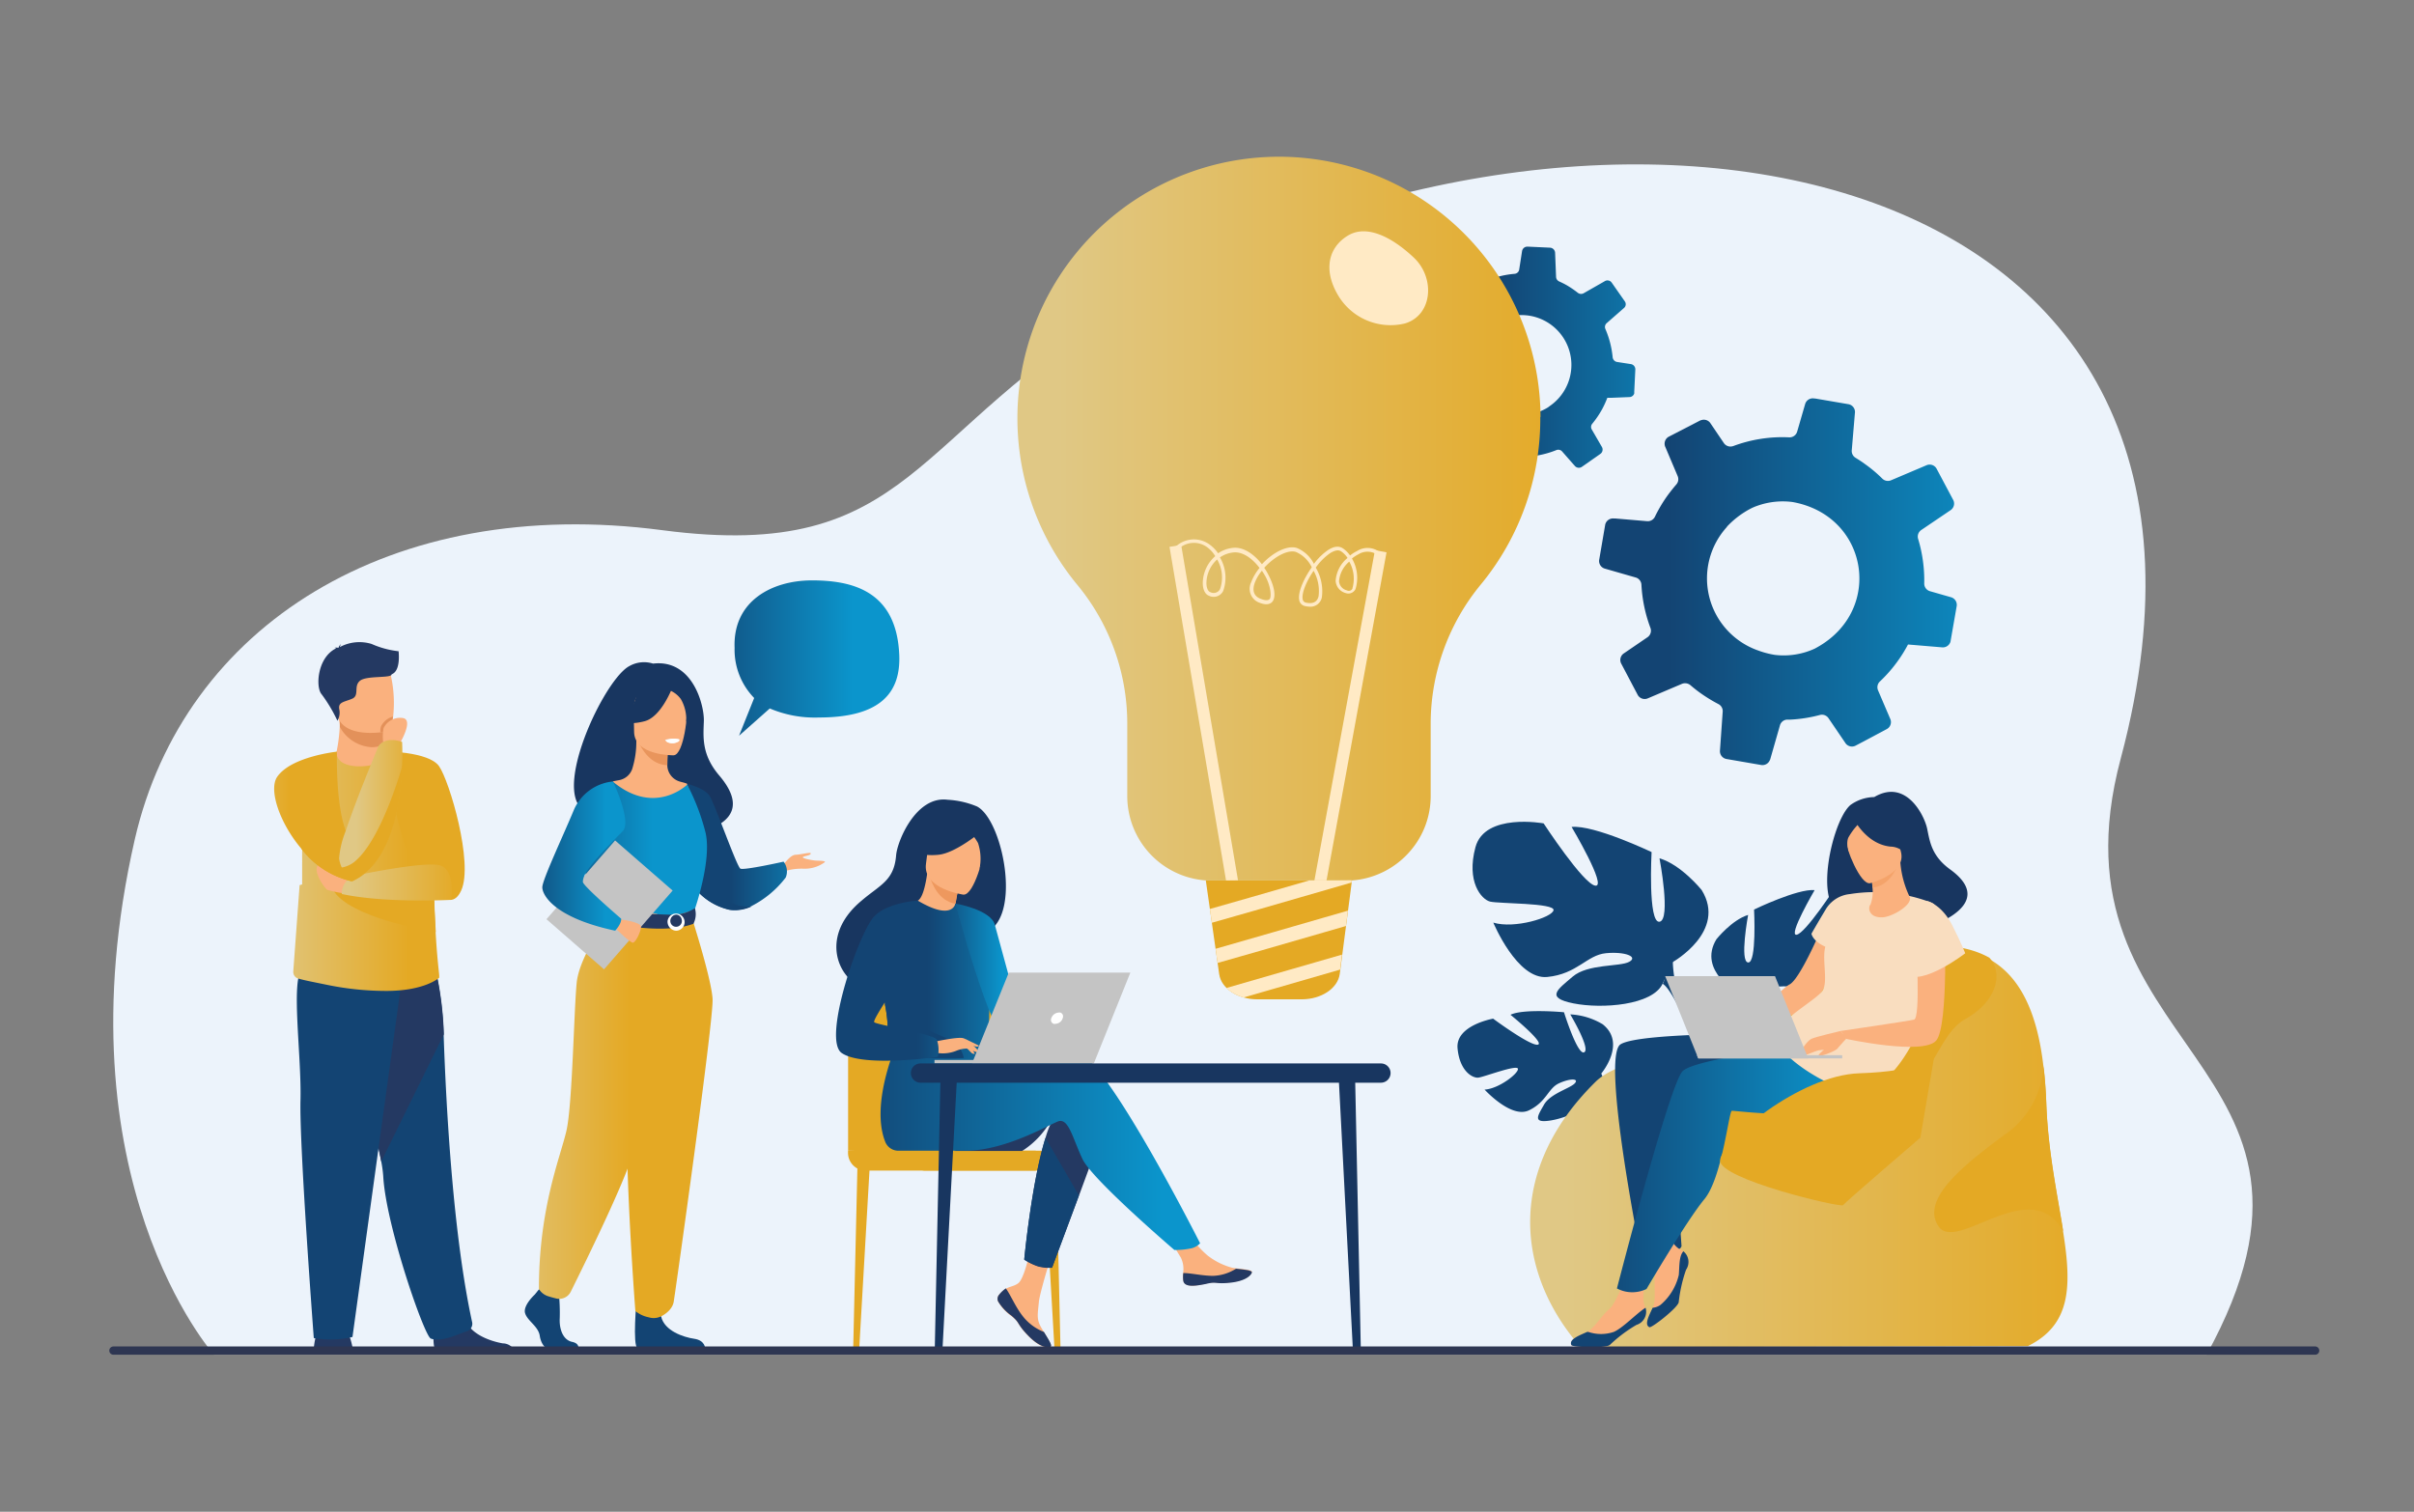 <svg xmlns="http://www.w3.org/2000/svg" xmlns:xlink="http://www.w3.org/1999/xlink" id="Layer_1" data-name="Layer 1" viewBox="0 0 304.56 190.74"><rect x="0" y="0" width="304.56" height="190.74" fill="#808080" stroke="none"/><defs><style>.cls-1{fill:#ecf3fb;}.cls-2{fill:url(#linear-gradient);}.cls-3{fill:url(#linear-gradient-2);}.cls-4{fill:url(#linear-gradient-3);}.cls-5{fill:#243962;}.cls-6{fill:#134473;}.cls-7{fill:url(#linear-gradient-4);}.cls-8{fill:url(#linear-gradient-5);}.cls-9{fill:#fab17e;}.cls-10{fill:#e3915a;}.cls-11{fill:#e4a924;}.cls-12{fill:url(#linear-gradient-6);}.cls-13{fill:url(#linear-gradient-7);}.cls-14{fill:url(#linear-gradient-8);}.cls-15{fill:url(#linear-gradient-9);}.cls-16{fill:#183660;}.cls-17{fill:url(#linear-gradient-10);}.cls-18{fill:#f9ddbf;}.cls-19{fill:#f4a36a;}.cls-20{fill:#c4c4c4;}.cls-21{fill:url(#linear-gradient-11);}.cls-22{fill:#ffeac5;}.cls-23{fill:url(#linear-gradient-12);}.cls-24{fill:#e9955c;}.cls-25{fill:url(#linear-gradient-13);}.cls-26{fill:#f2ccaa;}.cls-27{fill:url(#linear-gradient-14);}.cls-28{fill:#fff;}.cls-29{fill:url(#linear-gradient-15);}.cls-30{fill:url(#linear-gradient-16);}.cls-31{fill:#ee985e;}.cls-32{fill:url(#linear-gradient-17);}.cls-33{fill:url(#linear-gradient-18);}.cls-34{fill:url(#linear-gradient-19);}.cls-35{fill:url(#linear-gradient-20);}.cls-36{fill:#2e3652;}</style><linearGradient id="linear-gradient" x1="-2342.25" y1="-53.18" x2="-2341.88" y2="-53.18" gradientTransform="matrix(79.1, 0, 0, -81.4, 185460.38, -4282.43)" gradientUnits="userSpaceOnUse"><stop offset="0" stop-color="#134473"/><stop offset="1" stop-color="#0b95cc"/></linearGradient><linearGradient id="linear-gradient-2" x1="-2347.99" y1="-55.3" x2="-2347.62" y2="-55.3" gradientTransform="matrix(121.18, 0, 0, -124.47, 284739.52, -6809.99)" xlink:href="#linear-gradient"/><linearGradient id="linear-gradient-3" x1="-2333.31" y1="-48.08" x2="-2332.93" y2="-48.08" gradientTransform="matrix(56.02, 0, 0, -52.71, 130797.4, -2451.42)" xlink:href="#linear-gradient"/><linearGradient id="linear-gradient-4" x1="-2328.21" y1="-51.84" x2="-2327.84" y2="-51.84" gradientTransform="matrix(49.54, 0, 0, -81.3, 115373.03, -4105.18)" gradientUnits="userSpaceOnUse"><stop offset="0" stop-color="#e0c885"/><stop offset="1" stop-color="#e4a924"/></linearGradient><linearGradient id="linear-gradient-5" x1="-2305.57" y1="-46.81" x2="-2305.2" y2="-46.81" gradientTransform="matrix(27.7, 0, 0, -50.41, 63901.99, -2255.3)" xlink:href="#linear-gradient-4"/><linearGradient id="linear-gradient-6" x1="-2318.82" y1="-3.44" x2="-2318.45" y2="-3.44" gradientTransform="matrix(37.34, 0, 0, -12.23, 86628.56, 69.31)" xlink:href="#linear-gradient-4"/><linearGradient id="linear-gradient-7" x1="-2305.47" y1="-44.86" x2="-2305.1" y2="-44.86" gradientTransform="matrix(28.09, 0, 0, -43.97, 64786.99, -1869.43)" xlink:href="#linear-gradient-4"/><linearGradient id="linear-gradient-8" x1="-2290.06" y1="-46.19" x2="-2289.68" y2="-46.19" gradientTransform="matrix(21.49, 0, 0, -47.97, 49257.98, -2113.46)" xlink:href="#linear-gradient-4"/><linearGradient id="linear-gradient-9" x1="-2351.19" y1="-54.84" x2="-2350.82" y2="-54.84" gradientTransform="matrix(182.32, 0, 0, -135.99, 428864.99, -7313.58)" xlink:href="#linear-gradient-4"/><linearGradient id="linear-gradient-10" x1="-2344.23" y1="-51.52" x2="-2343.86" y2="-51.52" gradientTransform="matrix(87.27, 0, 0, -85.47, 204783.1, -4256.57)" xlink:href="#linear-gradient"/><linearGradient id="linear-gradient-11" x1="-2350.4" y1="-57.86" x2="-2350.03" y2="-57.86" gradientTransform="matrix(177.44, 0, 0, -245.5, 417188.43, -14138.38)" xlink:href="#linear-gradient-4"/><linearGradient id="linear-gradient-12" x1="-2319.11" y1="-44.29" x2="-2318.74" y2="-44.29" gradientTransform="matrix(35.74, 0, 0, -42.81, 82977.54, -1789.55)" xlink:href="#linear-gradient"/><linearGradient id="linear-gradient-13" x1="-2324.04" y1="-45.89" x2="-2323.67" y2="-45.89" gradientTransform="matrix(41.59, 0, 0, -47.6, 96723.7, -2077.28)" xlink:href="#linear-gradient"/><linearGradient id="linear-gradient-14" x1="-2329.36" y1="-54.66" x2="-2328.99" y2="-54.66" gradientTransform="matrix(49.71, 0, 0, -130.08, 115852.83, -6970.35)" xlink:href="#linear-gradient-4"/><linearGradient id="linear-gradient-15" x1="-2307.64" y1="-46.75" x2="-2307.26" y2="-46.75" gradientTransform="matrix(28.16, 0, 0, -50.65, 65048.41, -2259.86)" xlink:href="#linear-gradient"/><linearGradient id="linear-gradient-16" x1="-2345.41" y1="-49.73" x2="-2345.04" y2="-49.73" gradientTransform="matrix(108.32, 0, 0, -70.64, 254160.27, -3368.06)" xlink:href="#linear-gradient"/><linearGradient id="linear-gradient-17" x1="-2322.02" y1="-47" x2="-2321.64" y2="-47" gradientTransform="matrix(37.47, 0, 0, -53.56, 87123.23, -2393.69)" xlink:href="#linear-gradient"/><linearGradient id="linear-gradient-18" x1="-2287.21" y1="-43.01" x2="-2286.84" y2="-43.01" gradientTransform="matrix(18.55, 0, 0, -44.02, 42566.1, -1741.54)" xlink:href="#linear-gradient"/><linearGradient id="linear-gradient-19" x1="-2301.17" y1="-43.94" x2="-2300.8" y2="-43.94" gradientTransform="matrix(23.39, 0, 0, -43.47, 53942.5, -1788.09)" xlink:href="#linear-gradient"/><linearGradient id="linear-gradient-20" x1="-2319.01" y1="-47.19" x2="-2318.64" y2="-47.19" gradientTransform="matrix(34.8, 0, 0, -54.36, 80817.77, -2441.12)" xlink:href="#linear-gradient"/></defs><g id="Group_9336" data-name="Group 9336"><path id="Path_7047" data-name="Path 7047" class="cls-1" d="M27 170.93s-19.77-22.18-10-65C23.17 79 49.25 62.37 83.59 66.9c31.78 4.18 31.24-12.62 59-28.65C202.12 3.94 288.16 18.51 267.57 95.67c-10 37.33 31.35 37.93 10.82 75.26z"/><g id="Group_1777" data-name="Group 1777"><path id="Path_7048" data-name="Path 7048" class="cls-2" d="M195.56 31.25l-2.78-.13h-.07a.67.67.0 00-.68.56L191.67 34a.64.64.0 01-.59.55 11.73 11.73.0 00-4.4 1.27.49.49.0 01-.17.06.71.71.0 01-.63-.21l-1.27-1.46a.66.66.0 00-.67-.2.67.67.0 00-.21.09L181.4 35.7a.67.67.0 00-.19.9l1.29 2.22a.65.65.0 010 .71c-.2.3-.4.61-.58.94a11.16 11.16.0 00-.82 1.87h0a.66.66.0 01-.61.46l-2.61.11h-.13a.66.66.0 00-.63.63L177 46.37a.68.68.0 00.57.71l2.55.39a.68.68.0 01.56.55 11.74 11.74.0 001.16 3.39.66.66.0 01-.16.8l-1.72 1.52a.65.65.0 00-.11.89L181.44 57a.65.65.0 00.86.19l2.62-1.52a.67.67.0 01.71.0c.26.18.54.34.82.5a12 12 0 001.63.74.65.65.0 01.43.59l.12 3.14a.67.67.0 00.63.64l2.85.13a.67.67.0 00.66-.47.29.29.0 000-.09l.45-2.83a.65.65.0 01.48-.55h.07.21a11.74 11.74.0 002.38-.68.65.65.0 01.73.18l1.6 1.82a.67.67.0 00.89.11l.52-.36 1.81-1.27a.67.67.0 00.19-.88l-1.27-2.19a.63.63.0 01.06-.74 12 12 0 001.22-1.79 12.3 12.3.0 00.68-1.48h.55l2.25-.09a.64.64.0 00.59-.45.51.51.0 000-.17l.14-2.86a.67.67.0 00-.56-.68l-1.75-.27a.67.67.0 01-.55-.59 11.83 11.83.0 00-.91-3.55.64.64.0 01.16-.76l2.18-1.91a.62.62.0 00.1-.84l-1.65-2.36a.65.65.0 00-.86-.19L199.8 37a.67.67.0 01-.74-.06 12.16 12.16.0 00-1.48-1c-.29-.16-.58-.3-.87-.43a.66.66.0 01-.39-.58l-.12-3A.68.68.0 00195.56 31.25zm-8.63 11.17a7.39 7.39.0 011.73-1.71 5.64 5.64.0 01.53-.31 6.29 6.29.0 016.35 10.82l-.24.18a6.11 6.11.0 01-3.19.93 7.69 7.69.0 01-1.43-.2 6.25 6.25.0 01-3.75-9.71z"/></g><g id="Group_1778" data-name="Group 1778"><path id="Path_7049" data-name="Path 7049" class="cls-3" d="M233.21 51 229 50.28h-.1a1 1 0 00-1.16.72l-1 3.45-.06.16a1 1 0 01-1 .57 17.66 17.66.0 00-7 1.1 1.5 1.5.0 01-.29.06 1 1 0 01-.91-.45l-1.68-2.48a1 1 0 00-1-.44 1.42 1.42.0 00-.35.11l-3.87 2a1 1 0 00-.47 1.33l1.55 3.66a1 1 0 01-.18 1.07c-.37.43-.72.87-1.06 1.33a18.14 18.14.0 00-1.62 2.71h0a1 1 0 01-1 .58l-4-.34h-.2a1 1 0 00-1.09.83l-.74 4.33a1 1 0 00.75 1.18l3.83 1.1a1 1 0 01.74.94 18.19 18.19.0 001.13 5.41 1 1 0 01-.39 1.21l-2.93 2a1 1 0 00-.34 1.35l2.05 3.89a1 1 0 001.27.46l4.31-1.83a1.05 1.05.0 011.09.17c.37.32.76.63 1.16.92a19.52 19.52.0 002.35 1.45 1 1 0 01.55 1L217 94.67a1 1 0 00.84 1.1l4.34.75a1 1 0 001.1-.59.75.75.0 00.06-.13l1.22-4.26a1 1 0 01.85-.74h.42a17.93 17.93.0 003.78-.59 1 1 0 011.09.42l2.1 3.09a1 1 0 001.35.34l.86-.45 3-1.6a1 1 0 00.47-1.31l-1.54-3.6a1 1 0 01.24-1.12 17.65 17.65.0 002.21-2.52 16.94 16.94.0 001.33-2.14l.85.07 3.46.29a1 1 0 001-.58.72.72.0 00.07-.25l.76-4.35a1 1 0 00-.73-1.15l-2.62-.75a1 1 0 01-.74-1A18.08 18.08.0 00242 68a1 1 0 01.4-1.13l3.71-2.51a1 1 0 00.32-1.27l-2.09-3.93a1 1 0 00-1.28-.46l-4.48 1.9a1 1 0 01-1.12-.23 17 17 0 00-2.1-1.77c-.4-.3-.82-.57-1.24-.83a1 1 0 01-.49-1l.39-4.63A1 1 0 00233.21 51zM217.86 66.47a11.24 11.24.0 013-2.29 6.68 6.68.0 01.87-.37 9.57 9.57.0 014.41-.47c9.53 1.69 11.53 13.51 3.25 18.26l-.41.23a9.37 9.37.0 01-5.06.8 11.16 11.16.0 01-2.15-.57 9.64 9.64.0 01-3.88-15.59z"/></g><path id="Path_7050" data-name="Path 7050" class="cls-4" d="M92.68 81.75c-.24-5.9 4.7-8.52 9.76-8.52s10.56 1.31 11 9.15c.31 5.05-2.38 8.15-10.13 8.15a14.52 14.52.0 01-6.19-1.14l-3.88 3.44 1.91-4.76A8.72 8.72.0 0192.68 81.75z"/><g id="Group_1779" data-name="Group 1779"><path id="Path_7051" data-name="Path 7051" class="cls-5" d="M44.58 170.65a10.17 10.17.0 00-.7-2.61c-.49-1-3.58-.36-3.58-.36s-.62.53-.75 3z"/><path id="Path_7052" data-name="Path 7052" class="cls-5" d="M55.12 170.62c-.73-.44-.32-3.75-.32-3.75s3.39-2.71 3.85-.64 3.22 3 4.79 3.27A1.67 1.67.0 0165 170.62z"/><path id="Path_7053" data-name="Path 7053" class="cls-6" d="M48.1 146.55a16.1 16.1.0 01.25 1.83c.31 6.14 5.17 20.18 6 20.51 1.34.51 3.45-.57 4.56-.92a1 1 0 00.67-1.08c-2.41-11-3.29-27-3.61-36.39a42.58 42.58.0 00-1-8s-11.84-3.16-11.91.84C43.06 126.85 47 140.72 48.1 146.55z"/><path id="Path_7054" data-name="Path 7054" class="cls-5" d="M48.1 146.55 56 130.5a42.58 42.58.0 00-1-8s-11.84-3.16-11.91.84C43.06 126.85 47 140.72 48.1 146.55z"/><path id="Path_7055" data-name="Path 7055" class="cls-6" d="M50.73 123.32l-6.26 45.37a12.15 12.15.0 01-4.88.14s-1.83-24.14-1.68-30-1.32-15.61.33-16.68S50.73 123.32 50.73 123.32z"/><path id="Path_7056" data-name="Path 7056" class="cls-7" d="M37.8 111.68 37 122.57a.87.87.0 00.63.9c.87.25 1.88.43 3.82.83a37.17 37.17.0 007.29.73c4.8.0 6.61-1.62 6.61-1.62.21.0-.11-1-.39-5.77-.1-1.62-.19-3.67-.26-6.26-.06-2.33-.1-5.09-.1-8.38.0-4-6.12-8.2-6.23-8.2h0a2.38 2.38.0 01-2.28 1.71c-1.64.11-3.65-.71-3.65-1.65a34.72 34.72.0 00-4 9.8c-.13.64-.23 1.32-.32 2v0c0 .13.0.26.0.4v.06.37a.34.34.0 000 .1v.34.0a2.11 2.11.0 000 .25v.18c0 .1.0.2.0.3a.76.76.0 010 .15c0 .09.0.18.0.28a.57.57.0 000 .13c0 .14.0.28.0.42v0c0 .13.0.27.0.41v.1c0 .12.0.25.0.38v.06c0 .32.0.64.0 1v0z"/><path id="Path_7057" data-name="Path 7057" class="cls-8" d="M48.39 94.8s5.68.0 7 1.87 4.37 12.24 2.8 15.68-4.49-1.42-6.12-3.53S48.39 94.8 48.39 94.8z"/><path id="Path_7058" data-name="Path 7058" class="cls-9" d="M48.44 93.93v.59s.16 1.84-2.1 2.11-3.94-.35-3.88-1.77a20.61 20.61.0 00.4-3.13 5.82 5.82.0 00-.08-1.1l4.39-.09 1.29.21z"/><path id="Path_7059" data-name="Path 7059" class="cls-10" d="M48.46 90.75v3.18a3.72 3.72.0 01-1.58.35 4.91 4.91.0 01-4-2.55 5.76 5.76.0 00-.08-1.1l4.39-.09z"/><path id="Path_7060" data-name="Path 7060" class="cls-9" d="M42.45 89.93c.51 2.73 4 2.64 5.57 2.47.43-.05.7-.1.7-.1.48-.13.75-.89.88-1.89a15.66 15.66.0 00-.4-5.63c-.5-1.12-1.45-2.33-5-1.45S41.79 86.42 42.45 89.93z"/><path id="Path_7061" data-name="Path 7061" class="cls-11" d="M54.2 102.5s2.2 4.85 2.13 6.31a7.64 7.64.0 00-2.13.27C52.48 109.59 54.2 102.5 54.2 102.5z"/><path id="Path_7062" data-name="Path 7062" class="cls-5" d="M50.29 82.17a11.49 11.49.0 01-3.41-.92 5.24 5.24.0 00-4 .39.85.85.0 01.15-.37.82.82.0 00-.32.47 1.1 1.1.0 00-.51.0s.14.0.19.07.0.0.0.0C40 83 39.81 86.73 40.57 87.59a19.11 19.11.0 012 3.35 2 2 0 00.23-1.46c-.16-.9.62-.9 1.61-1.31s.16-1.57 1-2.27 4-.29 4-.82C50.59 84.65 50.29 82.29 50.29 82.17z"/><path id="Path_7063" data-name="Path 7063" class="cls-11" d="M41.73 111.59c.93 3.73 11 5.66 13.25 6-.1-1.62-.19-3.67-.26-6.26z"/><path id="Path_7064" data-name="Path 7064" class="cls-9" d="M43.93 112.8a17.89 17.89.0 01-2.61-.51c-.38-.19-2.13-2.67-1-3.31s4.23 1.91 4.23 1.91z"/><path id="Path_7065" data-name="Path 7065" class="cls-12" d="M56.93 113.54s-8.27.45-13.81-.74a2.38 2.38.0 011.6-2.31s8.64-1.83 10.72-1.32S56.93 113.54 56.93 113.54z"/><path id="Path_7066" data-name="Path 7066" class="cls-13" d="M38 107.06a11.12 11.12.0 006.43 4.15h0a4.59 4.59.0 00.61-2.76 5.33 5.33.0 00-.9-2.53 5.93 5.93.0 01-.48-1c-1.35-3.44-1.15-10.08-1.15-10.08s-5.73.6-7.52 3.15C33.85 99.57 35.24 103.79 38 107.06z"/><path id="Path_7067" data-name="Path 7067" class="cls-10" d="M48 92.4c.43-.05.7-.1.7-.1.48-.13.75-.89.88-1.89a2.38 2.38.0 00-1.5 1.22A1.68 1.68.0 0048 92.4z"/><path id="Path_7068" data-name="Path 7068" class="cls-9" d="M50.33 94s2-3.26.44-3.41a2.32 2.32.0 00-2.38 1.29 6.09 6.09.0 000 2.1z"/><path id="Path_7069" data-name="Path 7069" class="cls-14" d="M42.78 108.34a4.47 4.47.0 00.34 1.13 5.43 5.43.0 001.26 1.74h0c5.14-2.32 6.18-10.29 6.35-14.66.07-1.76.0-2.94.0-2.94-2.31-.77-3 .57-3 .57s-2.73 6.51-4.15 10.76A11.55 11.55.0 0042.78 108.34z"/><path id="Path_7070" data-name="Path 7070" class="cls-11" d="M38 107.06a11.12 11.12.0 006.43 4.15h0c5.14-2.32 6.18-10.29 6.35-14.66.0.0-2.43 8.82-5.74 11.9a3.56 3.56.0 01-1.87 1s-4.17-1.18-5-2.29A.46.46.0 0038 107.06z"/></g><g id="Group_1793" data-name="Group 1793"><g id="Group_1786" data-name="Group 1786"><g id="Group_1781" data-name="Group 1781"><path id="Path_7071" data-name="Path 7071" class="cls-6" d="M202 135.48s3.27-3.83.19-6.25a8.78 8.78.0 00-4.08-1.24s2.6 4.35 1.76 4.78-2.55-5.05-2.55-5.05-5.11-.48-6.75.32c0 0 4.38 3.56 3.45 3.77s-5.64-3.28-5.64-3.28-4.75.83-4.49 3.73 1.9 3.79 2.62 3.71 4.93-1.7 5-1.11-2.44 2.53-4.21 2.62c0 0 3.36 3.69 5.59 2.62s2.41-2.77 3.79-3.41 2.58-.64 2 0-3.09 1.29-3.88 2.69-1.5 2.36.81 2 6-2.05 6.2-4z"/><g id="Group_1780" data-name="Group 1780"><path id="Path_7072" data-name="Path 7072" class="cls-6" d="M186.25 132.33s12.92-.53 15.78 3.15a9.37 9.37.0 002.58 3.6l.31.83s-2.25-2.36-3-2.5C201.87 137.41 203.11 132.83 186.25 132.33z"/><path id="Path_7073" data-name="Path 7073" class="cls-6" d="M204.61 139.08a8.1 8.1.0 013 5.71l-.5.05s-.9-3.79-2.5-5.27S204.61 139.08 204.61 139.08z"/></g></g><g id="Group_1783" data-name="Group 1783"><path id="Path_7074" data-name="Path 7074" class="cls-6" d="M219.35 125.38s-5.22-2.9-2.8-6.87c0 0 1.94-2.44 4-3.07.0.0-1.1 5.91.0 6s.75-6.68.75-6.68 5.48-2.65 7.64-2.45c0 0-3.39 5.78-2.28 5.63s4.91-6 4.91-6 5.63-1 6.54 2.28-.54 5-1.37 5.21-6.19.16-6.05.86 3.76 1.79 5.77 1.16c0 0-2.2 5.5-5.12 5.23s-3.83-2.08-5.64-2.21-3.12.35-2.22.84 4 .15 5.42 1.38 2.65 2-.06 2.56-7.57.23-8.55-1.85z"/><g id="Group_1782" data-name="Group 1782"><path id="Path_7075" data-name="Path 7075" class="cls-6" d="M235.58 115.33s-14.57 4.76-16.23 10a11 11 0 01-1.37 5.08v1s1.52-3.55 2.35-4C220.33 127.46 217.05 122.88 235.58 115.33z"/><path id="Path_7076" data-name="Path 7076" class="cls-6" d="M218 130.46A9.63 9.63.0 00217 138l.58-.16s-.58-4.58.59-6.89S218 130.46 218 130.46z"/></g></g><g id="Group_1785" data-name="Group 1785"><path id="Path_7077" data-name="Path 7077" class="cls-6" d="M211.05 121.38s6.86-3.87 3.64-9.08c0 0-2.57-3.2-5.32-4 0 0 1.48 7.78.0 8s-1-8.79-1-8.79-7.25-3.46-10.09-3.17c0 0 4.51 7.59 3 7.41s-6.53-7.86-6.53-7.86-7.42-1.36-8.6 3 .75 6.6 1.85 6.87 8.15.16 8 1.08-4.94 2.39-7.6 1.57c0 0 3 7.23 6.8 6.86s5-2.77 7.41-3 4.12.45 2.93 1.09-5.22.23-7.13 1.87-3.48 2.65.1 3.37 10 .25 11.26-2.5z"/><g id="Group_1784" data-name="Group 1784"><path id="Path_7078" data-name="Path 7078" class="cls-6" d="M189.58 108.25s19.25 6.17 21.47 13.13a14.65 14.65.0 001.85 6.68v1.37s-2-4.66-3.13-5.3C209.78 124.13 214.06 118.07 189.58 108.25z"/><path id="Path_7079" data-name="Path 7079" class="cls-6" d="M212.9 128.06a12.67 12.67.0 011.3 10l-.76-.2s.72-6-.84-9.07S212.9 128.06 212.9 128.06z"/></g></g></g><g id="Group_1792" data-name="Group 1792"><g id="Group_1787" data-name="Group 1787"><path id="Path_7080" data-name="Path 7080" class="cls-15" d="M255.83 169.85l-56.4.14c-8.39-9.61-9.24-22.59 1.91-33.53 1.4-1.37 4.09-2.35 7-3a75.91 75.91.0 0111.45-1.58 43.27 43.27.0 005.11-4.91c6-7.2 11-6.58 11-6.58 6.06-1.18 11.24-1.52 15.07.62h0c3.55 2 6 6.09 6.85 13.65.17 1.43.29 3 .35 4.67.22 6.13 1.42 11.58 2.14 16.2h0C261.35 162.2 261.35 167.14 255.83 169.85z"/></g><path id="Path_7081" data-name="Path 7081" class="cls-11" d="M248 128.55c-3.68 2-4.09 8.6-9.85 10.3s-15.54 1.55-21.08 7.56c-5.36 5.8-11.25-9-8.71-13.12a79 79 0 0111.45-1.58 41.93 41.93.0 005.11-4.9c6-7.2 11-6.58 11-6.58 6.06-1.18 11.24-1.53 15.07.61h0C252.92 123 251.64 126.54 248 128.55z"/><g id="Group_1791" data-name="Group 1791"><path id="Path_7082" data-name="Path 7082" class="cls-6" d="M225.37 130.43s-18.46-.24-20.92 1.34S207 158.35 207 158.35s4.78.14 5.15-1.12c0 0-.89-11.73-.14-13.76a11.16 11.16.0 00.27-4.83s9.35 1.4 12.31.69S225.37 130.43 225.37 130.43z"/><path id="Path_7083" data-name="Path 7083" class="cls-9" d="M229.65 117.51s-2.6 6.06-3.87 6.7-5.85 5.91-6.84 5.82 1.15.8 1.15.8 8-3.69 8.48-3.93a17.46 17.46.0 003.26-6.32C232.17 118.53 229.65 117.51 229.65 117.51z"/><path id="Path_7084" data-name="Path 7084" class="cls-9" d="M212.72 160.21a18.34 18.34.0 00-.93 4.12c-.19.74-3.41 3.25-3.69 3.13-.71-.32.0-1.55.4-2.45l.05-.11c.42-.9.06-2.93.28-4s-.84-3.86-.84-3.86l1.78-2.25s1.26 2.39 2.15 2.82a1.83 1.83.0 01.44.28A1.73 1.73.0 01212.72 160.21z"/><path id="Path_7085" data-name="Path 7085" class="cls-9" d="M206.46 167.17a17.82 17.82.0 00-3.37 2.54c-.62.44-4.71.28-4.84.0-.35-.73 1.08-1.24 2-1.66h0c.9-.45 1.91-2.19 2.74-2.84s1.85-3.48 1.85-3.48l2.81-.57s-.58 2.63-.17 3.53c0 .09.07.18.09.27A1.74 1.74.0 01206.46 167.17z"/><path id="Path_7086" data-name="Path 7086" class="cls-16" d="M235 114.83c-.37-.44 5.56-2.23 6.83 2.64.0.0 10.93-2.9 4.21-7.77-2.33-1.69-2.56-3.48-2.9-5.13s-2.65-6.38-6.68-4a5.27 5.27.0 00-3 1C230.76 103.85 227.86 118.44 235 114.83z"/><path id="Path_7087" data-name="Path 7087" class="cls-17" d="M233.09 131.29s-19.15 2-20.84 3.9S204 162.57 204 162.57a4.14 4.14.0 003.73.07s5.06-8.63 7.3-11.33 3.09-11.07 3.46-11.15 12.37 1.67 16.5-1.5S233.09 131.29 233.09 131.29z"/><path id="Path_7088" data-name="Path 7088" class="cls-18" d="M243.75 113.92a19.9 19.9.0 00-10.36-1.11 4 4 0 00-3.09 2c-1.2 2-1.76 3-1.76 3s.12.91 1.75 1.64c-.45 1.63.4 4.48-.38 5.59s-5.65 3.85-5.89 5.38c-.45 2.8 8.31 7.89 10.93 7.34C242.46 136.2 247.57 116.06 243.75 113.92z"/><path id="Path_7089" data-name="Path 7089" class="cls-16" d="M241.17 108.14a10.66 10.66.0 001-3.23c.09-1-.79-4.77-4.54-3.87a5.34 5.34.0 00-2.07 1c-.77.64-1.85 2-.21 5.13l.46 1.08z"/><g id="Group_1788" data-name="Group 1788"><path id="Path_7090" data-name="Path 7090" class="cls-9" d="M236 114.11c-.38.4-.23 1.73 1.54 1.63 1.17-.06 3.66-1.5 3.43-2.5a12.28 12.28.0 01-1.22-4.5l-.21.06-3.56 1s.18 1.13.26 2.2A4.73 4.73.0 01236 114.11z"/><path id="Path_7091" data-name="Path 7091" class="cls-19" d="M236 109.8s.17 1.13.25 2.2c2-.21 2.94-2.14 3.3-3.2z"/><path id="Path_7092" data-name="Path 7092" class="cls-9" d="M235.94 111.44s4.65-1.17 3.88-4-.69-5-3.7-4.36-3.28 1.88-3.26 2.91S234.71 111.67 235.94 111.44z"/><path id="Path_7093" data-name="Path 7093" class="cls-16" d="M234 103.53s1.56 3 4.51 3.29a2.58 2.58.0 012.2 1.33 27.55 27.55.0 00-1.38-5.24S234.51 101.66 234 103.53z"/><path id="Path_7094" data-name="Path 7094" class="cls-16" d="M234.52 103.92a8.21 8.21.0 00-1.33 1.77c-.47 1.09.44 3.38.82 3.87.0.0-2.17-3.68-1.44-5.27A1.09 1.09.0 01234.52 103.92z"/></g><path id="Path_7095" data-name="Path 7095" class="cls-9" d="M220.33 130.72s-.93 1-1 1a6.55 6.55.0 01-1.77.21c-.37.09-.3-.14.0-.33s1-.11.68-.18a7.56 7.56.0 00-2.34-.2 2.13 2.13.0 01-1.66-.13 7.14 7.14.0 012.64-1.08c.6.0 2.32-.05 2.32-.05z"/><path id="Path_7096" data-name="Path 7096" class="cls-9" d="M245.33 115.73s.56 13.65-1.05 15.56-11.36-.21-11.36-.21l-.68-1s8.67-1.27 9.25-1.43c.84-.24.26-9.64.26-9.64z"/><path id="Path_7097" data-name="Path 7097" class="cls-18" d="M243.18 113.7c.13.0 1.86.57 3.1 3s1.66 3.58 1.66 3.58-5.4 4.19-7.55 2.65S241.19 113.65 243.18 113.7z"/><path id="Path_7098" data-name="Path 7098" class="cls-9" d="M232.92 131.08a15.62 15.62.0 00-1.07 1.19c-.3.4-2.37 1.13-2.41.92s.92-.87 1-1.12a4.4 4.4.0 011.79-1.61C232.89 130.32 232.92 131.08 232.92 131.08z"/><path id="Path_7099" data-name="Path 7099" class="cls-9" d="M232.24 130.08s-3.18.74-3.72 1-1.69 1.84-1.24 2.09c.29.15 1.55-.51 2.19-.65s2.44.18 3.27-1.46C232.83 130.84 232.24 130.08 232.24 130.08z"/><path id="Path_7100" data-name="Path 7100" class="cls-6" d="M206.46 167.17a17.82 17.82.0 00-3.37 2.54c-.62.44-4.71.29-4.84.0-.35-.73 1.08-1.24 2-1.66h0 .13a5 5 0 003.23.0c1.15-.5 2.84-2.31 4-3.05A1.74 1.74.0 01206.46 167.17z"/><path id="Path_7101" data-name="Path 7101" class="cls-6" d="M212.72 160.21a18.46 18.46.0 00-.93 4.12c-.19.74-3.41 3.25-3.69 3.13-.71-.32.0-1.55.4-2.45a2 2 0 001-.37 7.07 7.07.0 002.3-3.76c.1-1 0-2.37.58-3A1.73 1.73.0 01212.72 160.21z"/><g id="Group_1790" data-name="Group 1790"><g id="Group_1789" data-name="Group 1789"><path id="Path_7102" data-name="Path 7102" class="cls-20" d="M228.13 133.54H214.26l-4.18-10.38h13.86z"/><path id="Path_7103" data-name="Path 7103" class="cls-20" d="M214.09 133.14h18.33v.4H214.26z"/></g><path id="Path_7104" data-name="Path 7104" class="cls-20" d="M217.76 128.35a.49.49.0 01.26-.63.76.76.0 01.21.0.94.94.0 01.85.66.49.49.0 01-.26.63.76.76.0 01-.21.0A.94.94.0 01217.76 128.35z"/></g></g><path id="Path_7105" data-name="Path 7105" class="cls-11" d="M244 133.48s-1.82 1.7-9.41 1.94-17.49 8.62-17.58 11 15.28 6 15.52 5.64 9.75-8.51 9.75-8.51z"/><path id="Path_7106" data-name="Path 7106" class="cls-11" d="M260.31 155.37c-4.09-7.36-13.42 2.79-15.74-.64s3.28-7.8 8.33-11.55a11.29 11.29.0 004.92-8.68c.17 1.43.29 3 .35 4.66C258.39 145.29 259.59 150.75 260.31 155.37z"/></g></g><g id="Group_1799" data-name="Group 1799"><path id="Path_7107" data-name="Path 7107" class="cls-21" d="M194.33 52.61a32.83 32.83.0 01-7.48 21.11 27.65 27.65.0 00-6.35 17.51v9.22a10.58 10.58.0 01-2.52 6.86 10.72 10.72.0 01-7.42 3.78c-.23.0-.46.0-.7.0h-17c-.23.0-.48.0-.7.0a10.67 10.67.0 01-9.94-10.64V91.24a27.45 27.45.0 00-6.32-17.47 33 33 0 1158.46-21.16z"/><path id="Path_7108" data-name="Path 7108" class="cls-11" d="M170.57 111.09c-.09.66-1.52 11.69-1.54 11.79-.24 1.82-2.32 3.21-4.8 3.21h-5.61c-2.46.0-4.54-1.37-4.8-3.17s-1.31-9.2-1.69-11.83z"/><g id="Group_1794" data-name="Group 1794"><path id="Path_7109" data-name="Path 7109" class="cls-22" d="M168.34 111.09h-3.17c-5.11 1.48-10.18 2.94-12.53 3.6l.13.86v0l.12.88c1.91-.53 6.47-1.84 17.64-5.08v-.28z"/><path id="Path_7110" data-name="Path 7110" class="cls-22" d="M153.49 120.63h0v0h0l.13.87c2.2-.62 6.74-1.92 16.19-4.66l.13-1h0l.12-.94c-6 1.73-13.2 3.82-16.69 4.81z"/><path id="Path_7111" data-name="Path 7111" class="cls-22" d="M155.6 125.31h0a5.7 5.7.0 001.3.55h0l12.17-3.52.12-.95h0l.12-.94-14.59 4.21A4.16 4.16.0 00155.6 125.31z"/></g><g id="Group_1798" data-name="Group 1798"><g id="Group_1795" data-name="Group 1795"><path id="Path_7112" data-name="Path 7112" class="cls-22" d="M154.68 111.09 147.55 69l1.47-.25 7.17 42.32z"/></g><g id="Group_1796" data-name="Group 1796"><path id="Path_7113" data-name="Path 7113" class="cls-22" d="M167.36 111.09h-1.53l7.64-41.67 1.46.27z"/></g><g id="Group_1797" data-name="Group 1797"><path id="Path_7114" data-name="Path 7114" class="cls-22" d="M165.28 76.55a3.5 3.5.0 01-.64-.08.92.92.0 01-.73-.8c-.17-.93.56-2.65 1.59-4.09a4 4 0 00-2-1.94c-1.11-.33-2.81.69-4 2 .21.31.4.62.58 1 .6 1.15 1 2.61.44 3.29-.22.25-.67.48-1.56.14a1.87 1.87.0 01-1.11-2.6 6.33 6.33.0 011.06-1.81c-.91-1.2-2.14-2.1-3.34-1.95a3.65 3.65.0 00-1.66.62 5 5 0 01.41 4.24 1.34 1.34.0 01-1.79.6c-.57-.21-.87-1-.76-2a4.58 4.58.0 011.55-3 3.75 3.75.0 00-.86-1 2.83 2.83.0 00-3.87.19l-.33-.32a3.35 3.35.0 014.48-.23 4.43 4.43.0 01.94 1 4.11 4.11.0 011.83-.68c1.35-.17 2.7.79 3.7 2.06 1.29-1.4 3.13-2.44 4.41-2.05a4.24 4.24.0 012.15 2 7.63 7.63.0 011.74-1.71c.94-.63 1.55-.48 1.9-.25a3.46 3.46.0 01.92.91 4.45 4.45.0 01.87-.56 2.47 2.47.0 012.83.11l-.3.34a2.14 2.14.0 00-2.33-.05 4.55 4.55.0 00-.83.54 4.84 4.84.0 01.45 3.85 1 1 0 01-1.25.51h0a1.7 1.7.0 01-1.26-1.55 4.08 4.08.0 011.5-2.88 2.85 2.85.0 00-.82-.84c-.42-.28-1 0-1.4.25A7.5 7.5.0 00166 71.62a5.84 5.84.0 01.77 3.76A1.46 1.46.0 01165.28 76.55zm.45-4.53c-.89 1.3-1.52 2.78-1.38 3.57a.51.51.0 00.39.44c.88.2 1.43-.06 1.61-.77a5.22 5.22.0 00-.62-3.24zm-6.53.0a5.19 5.19.0 00-.91 1.56c-.34 1-.06 1.7.83 2 .36.14.84.25 1.07.0s.15-1.55-.5-2.78a8.15 8.15.0 00-.49-.8zm-5.64-1.43a4.08 4.08.0 00-1.33 2.6c-.09.77.1 1.39.46 1.52a.91.91.0 001.24-.39 4.49 4.49.0 00-.37-3.73zm16.66.28a3.62 3.62.0 00-1.28 2.47 1.29 1.29.0 001 1.15.51.51.0 00.69-.22v-.06a4.35 4.35.0 00-.4-3.34z"/></g></g><path id="Path_7115" data-name="Path 7115" class="cls-22" d="M178.37 32.5c2.72 2.56 2.38 7.26-1.11 8.31a7.7 7.7.0 01-8.49-3.63c-1.94-3.35-1-6.11 1.33-7.48S175.55 29.85 178.37 32.5z"/></g><g id="Group_1801" data-name="Group 1801"><path id="Path_7116" data-name="Path 7116" class="cls-16" d="M76.63 102.47c-.31-.61 6.92-2.81 7 3.22.0.0 13.55-.33 7.08-7.88C88.5 95.19 88.73 93 88.8 91s-1.4-7.86-6.41-7.27a3.75 3.75.0 00-3 .32C75.71 86 67.37 104.7 76.63 102.47z"/><path id="Path_7117" data-name="Path 7117" class="cls-9" d="M98.78 109.21s.88-1.34 1.59-1.36 2-.4 1.92-.14-.92.29-1 .45 1.21.39 1.58.42 1.24.0 1.21.19a4.26 4.26.0 01-2.65.84 7.42 7.42.0 00-2.43.31z"/><path id="Path_7118" data-name="Path 7118" class="cls-23" d="M86 109.65a12.43 12.43.0 001.35 2 7.82 7.82.0 004.69 3.12 4.93 4.93.0 002.78-.45h0a12.68 12.68.0 004.31-3.6 2 2 0 00-.27-2s-5 1.12-5.45.88-3.24-8.2-3.9-9.2-2.9-1.52-2.9-1.52z"/><path id="Path_7119" data-name="Path 7119" class="cls-6" d="M87.38 111.69a7.86 7.86.0 004.69 3.12 4.93 4.93.0 002.78-.45c-.09.0-2.55.32-3.53-1.44s-2.08-4.63-3.57-3.68C87.11 109.65 87.14 110.67 87.38 111.69z"/><path id="Path_7120" data-name="Path 7120" class="cls-6" d="M67.47 163.34s-1.52 1.38-1.22 2.36 1.67 1.64 1.85 2.85.93 1.86 1.59 1.86h3.18s.49-.85-.69-1.1-1.64-1.67-1.56-3a24.08 24.08.0 00-.11-3.06L68 162.68z"/><path id="Path_7121" data-name="Path 7121" class="cls-6" d="M80.32 163.92s-.55 5.87.12 6.2h8.52s0-1-1.37-1.2-3.77-1-4.18-2.81-3.09-2.19-3.09-2.19z"/><path id="Path_7122" data-name="Path 7122" class="cls-9" d="M74.24 121.83c1.76-3.94 2.83-5.06 2.62-6.29-.15-.91.47-16.94.47-16.94.21-.07.62-.13.85-.18a2.16 2.16.0 001.57-1.36 11.38 11.38.0 00.53-3.62h.22l3.78.75s-.09 1.19-.09 2.31v0a2.18 2.18.0 001.57 2.11l.89.25a34.42 34.42.0 011.65 8c.27 4.07-2.52 5.84.0 14C90.92 129.24 73.27 124 74.24 121.83z"/><path id="Path_7123" data-name="Path 7123" class="cls-24" d="M84.28 94.24s-.09 1.19-.09 2.31c-2.11-.06-3.23-2-3.69-3.06z"/><path id="Path_7124" data-name="Path 7124" class="cls-9" d="M85 95.3s-5 .08-5-3-.65-5.2 2.54-5.39 3.82 1 4.07 2S86.29 95.2 85 95.3z"/><path id="Path_7125" data-name="Path 7125" class="cls-16" d="M84.8 86.8S83.43 90.45 81.33 91s-3 0-3 0a5.92 5.92.0 002-3.52S83.77 85.06 84.8 86.8z"/><path id="Path_7126" data-name="Path 7126" class="cls-16" d="M84.46 87.09a3.25 3.25.0 011.44 1.12 5.06 5.06.0 01.67 2.87s1-2.49-.13-3.89S84.46 87.09 84.46 87.09z"/><path id="Path_7127" data-name="Path 7127" class="cls-1" d="M83.9 93.36a1.27 1.27.0 001 .43.92.92.0 00.77-.51A3.34 3.34.0 0083.9 93.36z"/><path id="Path_7128" data-name="Path 7128" class="cls-25" d="M73.76 105.69a32.37 32.37.0 000 3.94c.08 1.43 1.52 3.34 1.73 3.81.51 1.18 1.09 1.37 1.09 1.37l4.48 1.1 1.57.39 5-1.49S89.86 108.5 89 105a27.6 27.6.0 00-2.3-6s-4.05 4-9.32-.33z"/><path id="Path_7129" data-name="Path 7129" class="cls-26" d="M75.07 110.21a13.48 13.48.0 00.42 3.23c.51 1.18 1.09 1.37 1.09 1.37l4.48 1.1 1.94-.57s-6.49-1-5.77-6.57z"/><path id="Path_7130" data-name="Path 7130" class="cls-11" d="M87.28 115.77s2.46 7.65 2.62 10.26-4.7 37-4.9 38.21-1.59 1.85-1.59 1.85a2.14 2.14.0 01-1.57.12 3.85 3.85.0 01-1.68-.79s-1.91-24.54-.73-33.3a139.68 139.68.0 001.2-16.35z"/><path id="Path_7131" data-name="Path 7131" class="cls-27" d="M76.86 115.54s-3.75 5-4.1 8.44-.54 15.34-1.29 18.66-3.48 9.7-3.48 20a2.1 2.1.0 001.16.91c.34.11.68.2 1 .28A1.61 1.61.0 0072 163c1.85-3.72 7.75-15.73 8-18.23.21-1.76 2.07-13.44 6.13-20.3 1-1.64-.59-8.19-.59-8.19z"/><path id="Path_7132" data-name="Path 7132" class="cls-28" d="M84 93.45s.09.36 1 .31c0 0 .77-.05.74-.45A2.43 2.43.0 0084 93.45z"/><path id="Path_7133" data-name="Path 7133" class="cls-5" d="M87.67 114.59a5.13 5.13.0 01-3 .82c-2.34.0-8.14-.6-8.14-.6a5 5 0 00-.25 1.49s7.09 1.78 11.2.26A2.64 2.64.0 0087.67 114.59z"/><g id="Group_1800" data-name="Group 1800"><path id="Path_7134" data-name="Path 7134" class="cls-28" d="M84.22 116.22a1.08 1.08.0 111.07 1.21A1.14 1.14.0 0184.22 116.22zm.35.0A.73.73.0 1086 116a.73.73.0 00-.71-.6.81.81.0 00-.72.86z"/></g><rect id="Rectangle_315" data-name="Rectangle 315" class="cls-20" x="70.32" y="109.35" width="13.18" height="9.63" transform="translate(-59.7 97.2) rotate(-48.95)"/><path id="Path_7135" data-name="Path 7135" class="cls-9" d="M78.22 116s2.66.31 2.65.94-.66 1.93-1 2-2.17-1.76-2.17-1.76z"/><path id="Path_7136" data-name="Path 7136" class="cls-29" d="M77.33 98.6a6 6 0 00-4.91 3.55c-1.37 3.31-4 8.87-4 9.81s1.44 3.81 9.19 5.47c0 0 .8-.84.76-1.51.0.0-4.84-4.16-4.83-4.64.0-.92.79-2.13 5-6.38C79.79 103.74 77.33 98.6 77.33 98.6z"/></g><g id="Group_1813" data-name="Group 1813"><g id="Group_1809" data-name="Group 1809"><g id="Group_1804" data-name="Group 1804"><g id="Group_1802" data-name="Group 1802"><path id="Path_7137" data-name="Path 7137" class="cls-11" d="M108 170.22h0a.35.35.0 01-.35-.35h0l.54-23.23 1.58-.19-1.35 23.42A.37.37.0 01108 170.22z"/></g><g id="Group_1803" data-name="Group 1803"><path id="Path_7138" data-name="Path 7138" class="cls-11" d="M133.43 170.22h0a.34.34.0 00.36-.35h0l-.54-23.23-1.58-.19 1.35 23.42A.38.38.0 00133.43 170.22z"/></g><path id="Path_7139" data-name="Path 7139" class="cls-11" d="M107 145.19V129.27a5.07 5.07.0 015.07-5.07h11.48a5.07 5.07.0 015.07 5.07V145.8z"/><path id="Rectangle_316" data-name="Rectangle 316" class="cls-11" d="M107 145.19h23.67v2.51H109.24a2.24 2.24.0 01-2.25-2.24h0v-.27z"/><path id="Rectangle_317" data-name="Rectangle 317" class="cls-11" d="M116.69 145.19h16.5a1.25 1.25.0 011.25 1.26h0a1.25 1.25.0 01-1.25 1.25h-16.5a1.25 1.25.0 01-1.25-1.25h0A1.25 1.25.0 01116.69 145.19z"/></g><g id="Group_1808" data-name="Group 1808"><path id="Path_7140" data-name="Path 7140" class="cls-5" d="M132.67 141.22a10.78 10.78.0 01-3.71 4h-8.6s13.56-6.22 12.31-4z"/><g id="Group_1805" data-name="Group 1805"><path id="Path_7141" data-name="Path 7141" class="cls-9" d="M126.06 163.35a.8.8.0 00-.14.85h0a5.47 5.47.0 001.67 1.84l.27.22.06.05c.73.68.45.84 1.77 2.21 1.51 1.56 2.54 1.59 2.83 1.45s-.25-.95-.81-1.88l-.08-.14c-.08-.12-.15-.25-.23-.38-.65-1.12-.49-1.64-.33-3.31.13-1.36 2.11-7.59 2.11-7.59l-2.88-.49s-.87 4.95-1.82 5.72c-.51.4-1.08.41-1.58.71l-.1.07A3.65 3.65.0 00126.06 163.35z"/><path id="Path_7142" data-name="Path 7142" class="cls-5" d="M126.06 163.35a.8.8.0 00-.14.85h0A6.08 6.08.0 00127.6 166l.26.23.06.06c.73.67.45.83 1.77 2.2 1.51 1.57 2.54 1.59 2.84 1.45s-.26-.95-.82-1.88a6.34 6.34.0 01-2.68-2c-.91-1.15-1.51-2.64-2.13-3.5l-.1.07A4 4 0 00126.06 163.35z"/><path id="Path_7143" data-name="Path 7143" class="cls-9" d="M149.29 161.55c.18.89 1.45.74 2.87.4s1.07.06 3.09-.16 2.63-1 2.69-1.28-.94-.36-2-.48l-.4-.05a8.72 8.72.0 01-3.19-1.57 12.68 12.68.0 01-2.59-3.07l-2.76.22s1.45 2.2 2 3.16a3.29 3.29.0 01.27 1.88A3.77 3.77.0 00149.29 161.55z"/><path id="Path_7144" data-name="Path 7144" class="cls-5" d="M152.15 162c1.42-.35 1.08.06 3.1-.16s2.63-1 2.69-1.28-.94-.36-2-.48v0a5.78 5.78.0 01-2.89.9c-1.36.0-2.81-.36-3.76-.35a3.77 3.77.0 000 1C149.47 162.44 150.74 162.29 152.15 162z"/><path id="Path_7145" data-name="Path 7145" class="cls-5" d="M138.7 143.88l-2.58 7-3.38 9.08a5.4 5.4.0 01-1.79-.17 7.91 7.91.0 01-1.73-.84s.93-9.75 2.68-15.34a10.18 10.18.0 011.5-3.26C136.11 137.1 138.7 143.88 138.7 143.88z"/><path id="Path_7146" data-name="Path 7146" class="cls-30" d="M136.07 132.83c-1.69-.54-6.52.16-11.37 1.11l-1-1.68-10.47-.81s-3.46 7.66-1.57 12.55a1.78 1.78.0 001.78 1.19h8.41c5.21.0 11-3.59 11.78-3.74 1.23-.24 1.72 2.22 2.95 4.81s11.58 11.45 11.58 11.45a9 9 0 002.25-.23 2.26 2.26.0 001-.61s-11.52-22.8-15.34-24.04z"/><path id="Path_7147" data-name="Path 7147" class="cls-16" d="M123.27 101.76a11.07 11.07.0 00-3.71-.85c-4-.53-6.36 5.24-6.5 7-.26 3.22-2 3.71-4.36 5.73-4.81 4-3.4 8.74-.77 10.49 1.57 1 4.36.0 4.36.0s7.6-4.23 11.33-6.28C129.22 117 126.69 103.55 123.27 101.76z"/><path id="Path_7148" data-name="Path 7148" class="cls-9" d="M120.5 116.09a5 5 0 01-3.08.09 5.55 5.55.0 01-2-2.43c.53.0 1.11-.49 1.56-3.53l.23.08 3.79 1.37s-.27 1.22-.45 2.38C120.37 115 120.29 116 120.5 116.09z"/><path id="Path_7149" data-name="Path 7149" class="cls-31" d="M121 111.67s-.27 1.21-.45 2.37c-2.18-.39-3-2.56-3.34-3.74z"/><path id="Path_7150" data-name="Path 7150" class="cls-9" d="M121.54 112.88s-5.19-.7-4.71-3.93.14-5.49 3.48-5.18 3.79 1.64 3.89 2.75S122.9 113 121.54 112.88z"/><path id="Path_7151" data-name="Path 7151" class="cls-16" d="M124 104.76s-3.33 2.86-5.59 3.09-3.11-.49-3.11-.49a8.89 8.89.0 002.13-2.89 1.6 1.6.0 011.31-.94C120.37 103.39 123.43 103.33 124 104.76z"/><path id="Path_7152" data-name="Path 7152" class="cls-16" d="M121.93 104.5a8.1 8.1.0 011.46 1.87 6.25 6.25.0 01.17 3.34s1.74-3.37.75-5A1.38 1.38.0 00121.93 104.5z"/><path id="Path_7153" data-name="Path 7153" class="cls-32" d="M124.87 123.73c-.16 10.51-.05 8.32-1.19 9.31a4.36 4.36.0 01-2.09.45c-3.22.22-8.88-.31-9.1-.91-.74-2.06-.22-2.7-.84-5.85-.06-.34-.14-.7-.24-1.1-.51-2.16-1-2.9.82-6.38 1.66-3.15 3.39-5.71 3.55-5.62 4.38 2.6 4.74.41 4.74.41S124.94 118.61 124.87 123.73z"/><path id="Path_7154" data-name="Path 7154" class="cls-33" d="M136.12 150.83l-3.38 9.08a5.4 5.4.0 01-1.79-.17 7.48 7.48.0 01-1.73-.84s.93-9.75 2.68-15.34z"/><path id="Path_7155" data-name="Path 7155" class="cls-34" d="M120.52 114s4.52.77 5 2.71l3.65 13.38s-2.3.41-3.36-.65-3.69-9.84-3.69-9.84z"/><path id="Path_7156" data-name="Path 7156" class="cls-6" d="M121.6 133.49c-3.23.22-8.89-.31-9.11-.91-.74-2.06-.22-2.7-.84-5.85l1.56-4.38s-.26 4.87 1.18 6.16 5.88 2.47 6.58 3.54A4.11 4.11.0 01121.6 133.49z"/><path id="Path_7157" data-name="Path 7157" class="cls-9" d="M117.9 131.44s3.18-.7 3.69-.42a7.36 7.36.0 011.93 1.67c.16.35-1.14-.28-1.57-.39a3.85 3.85.0 00-1.35.3 4.47 4.47.0 01-2.42.24z"/><path id="Path_7158" data-name="Path 7158" class="cls-35" d="M115.77 113.63s-4.26.26-5.74 2.32c-2.08 2.9-6.21 15.27-3.84 16.91 2.66 1.86 12.12.49 12.12.49a3.9 3.9.0 00-.12-2.18c-.44-.71-7.56-1.86-7.89-2.19s4.11-6.41 4.11-7.39S115.77 113.63 115.77 113.63z"/><path id="Path_7159" data-name="Path 7159" class="cls-9" d="M121.75 131.9a6.27 6.27.0 00.88 1 .65.65.0 00.36.07l-.45-.81z"/><path id="Path_7160" data-name="Path 7160" class="cls-9" d="M121.6 131l1.93.94a.35.35.0 01-.32.12 4 4 0 01-.84-.23z"/></g><g id="Group_1807" data-name="Group 1807"><g id="Group_1806" data-name="Group 1806"><path id="Path_7161" data-name="Path 7161" class="cls-20" d="M122.63 134.18H138l4.61-11.46H127.27z"/><path id="Path_7162" data-name="Path 7162" class="cls-20" d="M138.13 133.74H117.9v.44h20z"/></g><path id="Path_7163" data-name="Path 7163" class="cls-28" d="M134.08 128.45a.52.52.0 00-.29-.69.59.59.0 00-.23.0 1.05 1.05.0 00-.93.73.53.53.0 00.29.69.45.45.0 00.23.0A1 1 0 00134.08 128.45z"/></g></g></g><g id="Group_1812" data-name="Group 1812"><g id="Group_1810" data-name="Group 1810"><path id="Path_7164" data-name="Path 7164" class="cls-16" d="M171.17 170.54h.05a.48.48.0 00.46-.52h0l-.71-33.9-2.08-.27L170.67 170A.52.52.0 00171.17 170.54z"/></g><g id="Group_1811" data-name="Group 1811"><path id="Path_7165" data-name="Path 7165" class="cls-16" d="M118.41 170.54h0a.48.48.0 01-.47-.52h0l.71-33.9 2.09-.27L118.92 170A.53.53.0 01118.41 170.54z"/></g><path id="Rectangle_318" data-name="Rectangle 318" class="cls-16" d="M116.13 134.18h58.1a1.21 1.21.0 011.21 1.21h0a1.22 1.22.0 01-1.21 1.22h-58.1a1.22 1.22.0 01-1.21-1.22h0A1.21 1.21.0 01116.13 134.18z"/></g></g><path id="Rectangle_319" data-name="Rectangle 319" class="cls-36" d="M14.31 169.89H292.09a.52.52.0 01.52.52h0a.52.52.0 01-.52.52H14.31a.52.52.0 01-.52-.52h0a.52.52.0 01.52-.52z"/></g></svg>